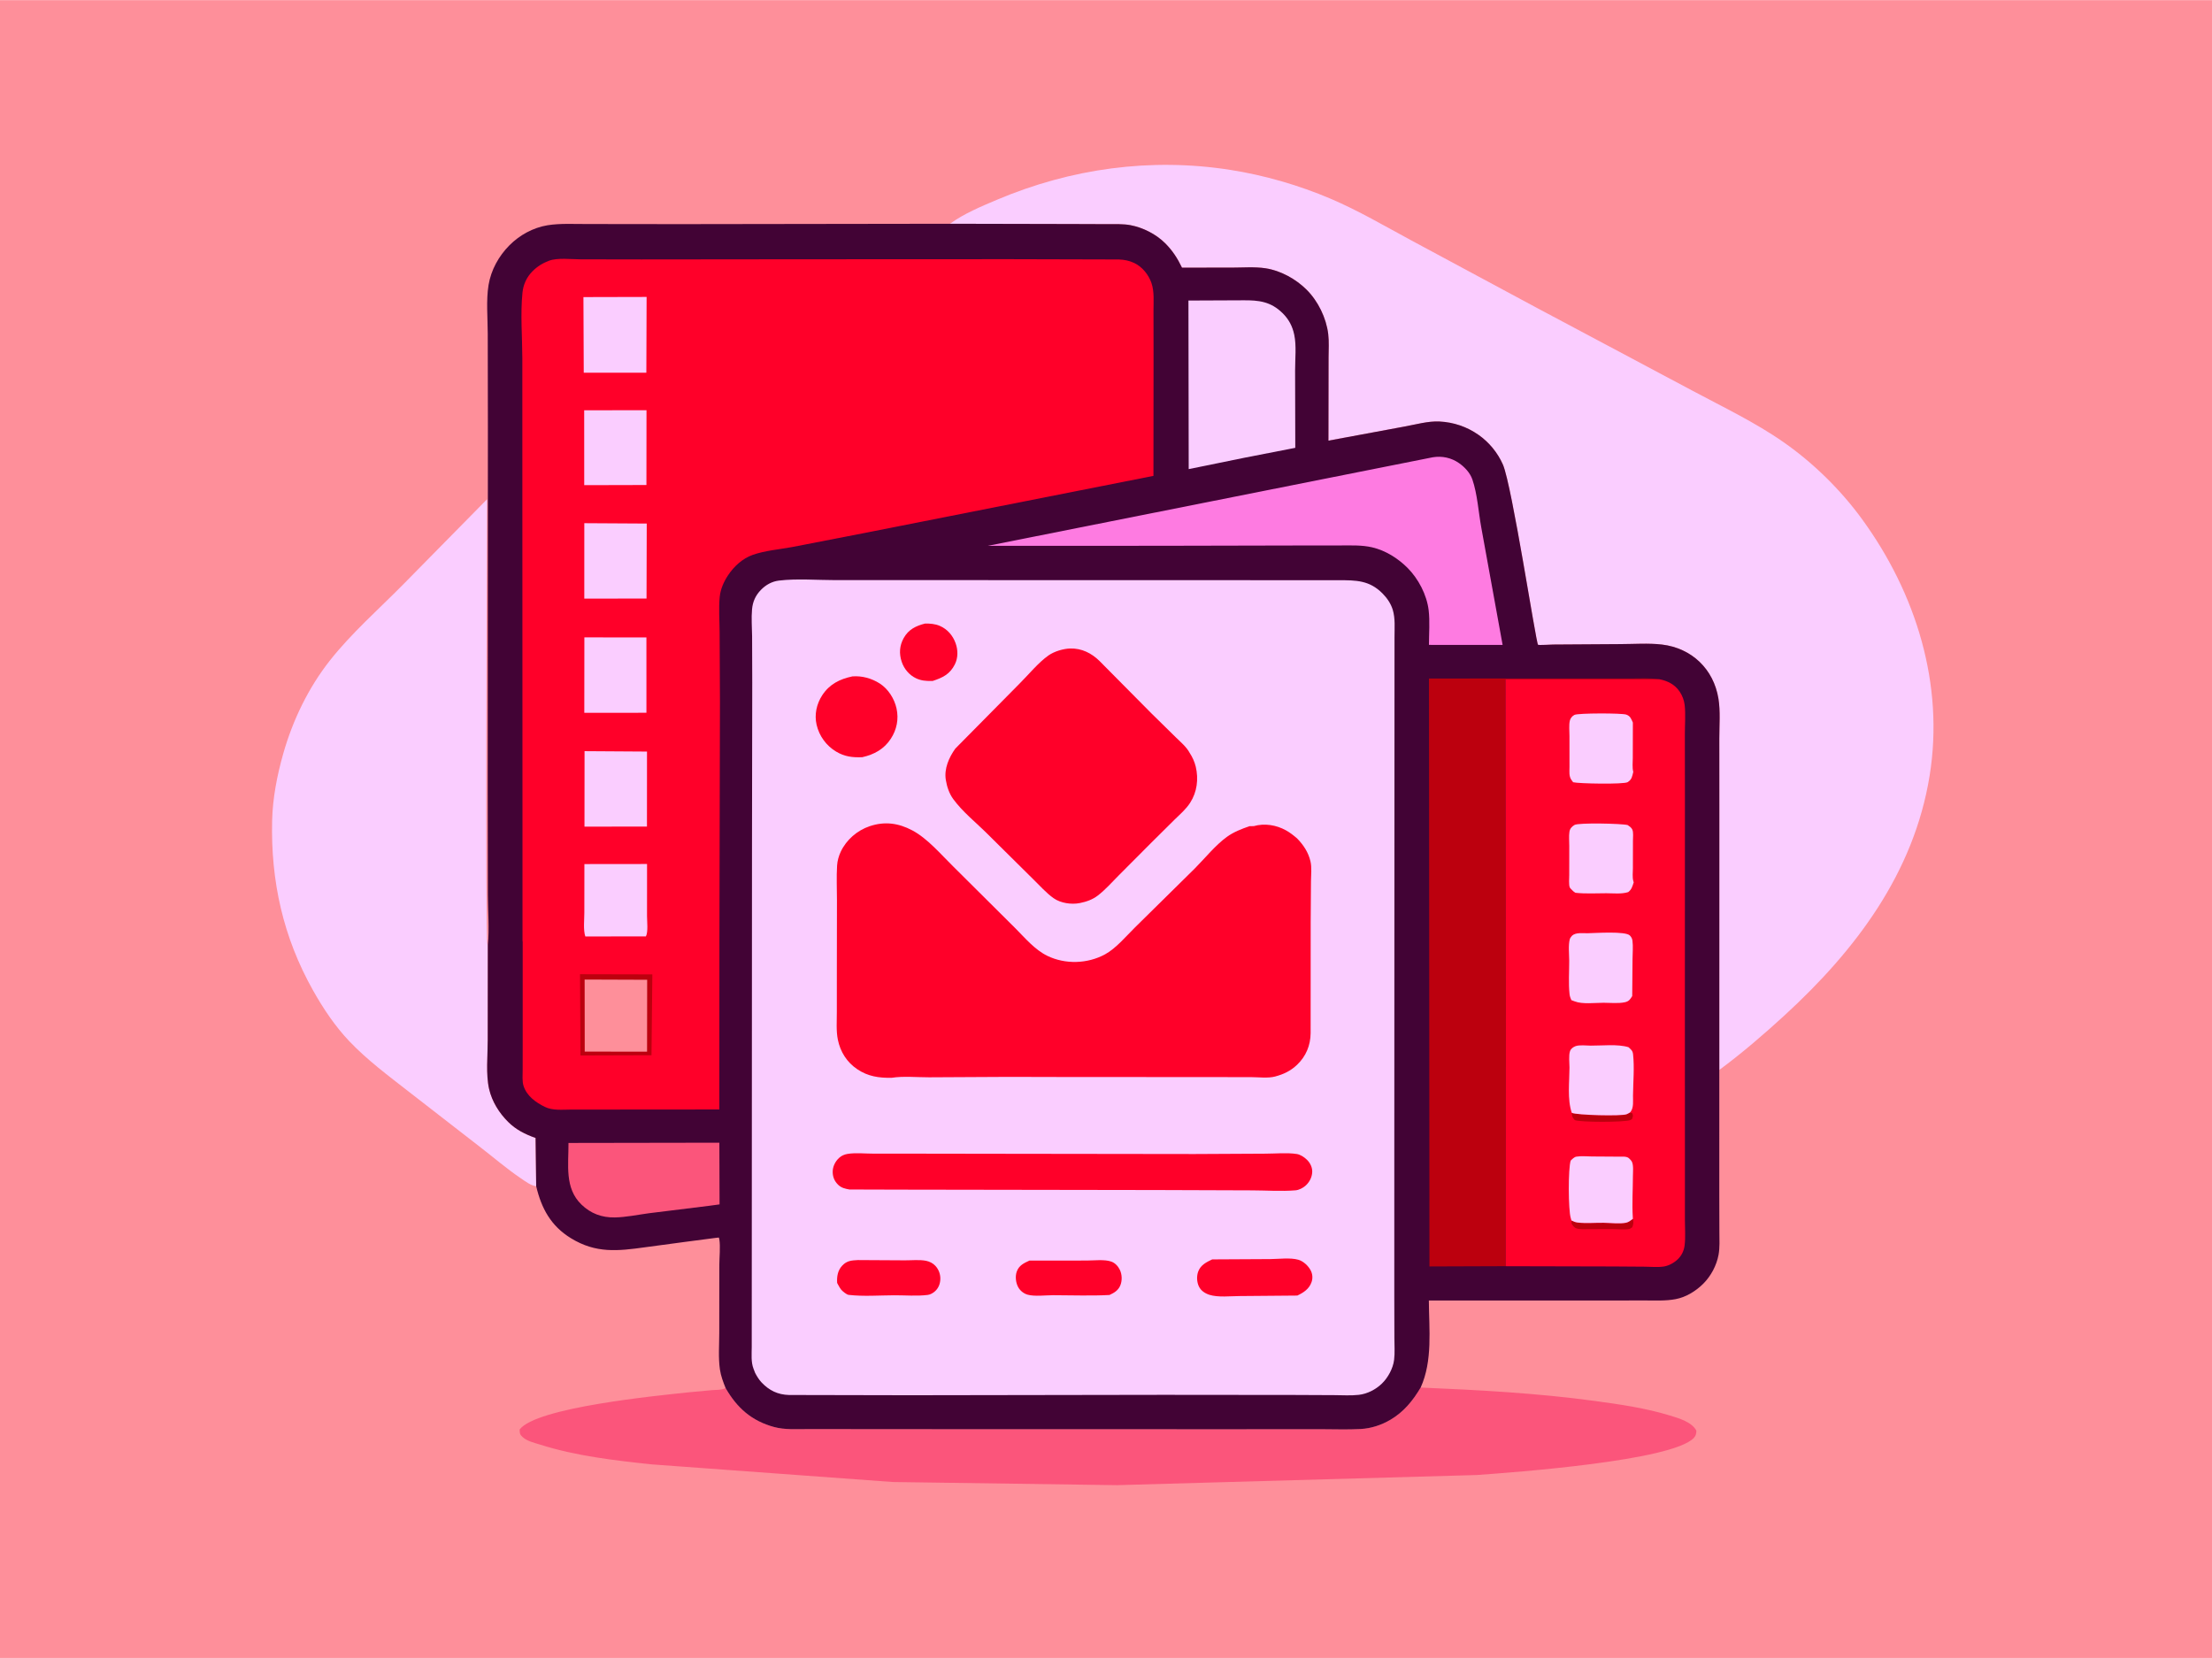<svg version="1.1" xmlns="http://www.w3.org/2000/svg" style="display: block;" viewBox="0 0 2048 1535" width="1366" height="1024">
<path transform="translate(0,0)" fill="rgb(254,143,154)" d="M -0 -0 L 2048 0 L 2048 1535 L -0 1535 L -0 -0 z"/>
<path transform="translate(0,0)" fill="rgb(251,85,123)" d="M 1315.33 1284.63 C 1368.85 1286.92 1422.89 1289.76 1476 1296.98 C 1499.66 1300.2 1523.45 1303.57 1546.34 1310.6 C 1554.54 1313.12 1566.32 1316.51 1570.58 1324.5 C 1570.59 1327.26 1570.2 1329.18 1568.26 1331.25 C 1548.36 1352.54 1402.32 1363.11 1367.24 1365.63 L 1034.18 1375.02 L 826.568 1372.1 L 603.824 1355.81 C 569.129 1352.15 533.367 1348.05 500.016 1337.46 C 494.906 1335.84 488.167 1334.34 484.127 1330.7 C 481.157 1328.02 481.288 1327.33 481.103 1323.5 C 496.505 1302.97 607.876 1292.23 637.5 1289.06 L 659.43 1287.02 C 662.866 1286.77 667.405 1286.99 670.598 1285.65 L 671.819 1285.11 C 682.358 1303.52 696.022 1315.61 716.745 1321.19 C 726.596 1323.84 737.148 1323.09 747.277 1323.11 L 789.312 1323.13 L 924.519 1323.23 L 1149.34 1323.24 L 1221.74 1323.19 C 1234.39 1323.17 1247.3 1323.73 1259.9 1323.02 C 1269.58 1322.47 1279.03 1319.35 1287.36 1314.45 C 1299.72 1307.18 1308.09 1296.82 1315.33 1284.63 z"/>
<path transform="translate(0,0)" fill="rgb(250,205,255)" d="M 496.434 1098.24 C 491.465 1097.63 486.499 1093.78 482.41 1091.03 C 468.834 1081.88 456.454 1071.06 443.47 1061.12 L 378.497 1010.7 C 359.535 995.886 340.29 981.643 323.616 964.189 C 310.313 950.264 299.234 933.635 289.823 916.904 C 262.202 867.798 250.661 815.959 251.951 759.858 C 252.433 738.913 256.522 717.899 262.224 697.789 C 271.03 666.73 285.567 636.581 305.63 611.201 C 325.432 586.151 350.364 564.206 372.817 541.501 L 450.923 462.169 C 450.877 495.532 449.159 869.489 451.259 874.129 L 451.659 874.772 L 451.573 963.156 C 451.585 977.185 449.723 994.706 452.859 1008.25 C 455.547 1019.85 462.088 1030.31 470.466 1038.66 C 477.774 1045.94 486.244 1050.13 495.869 1053.53 L 496.434 1098.24 z"/>
<path transform="translate(0,0)" fill="rgb(250,205,255)" d="M 879.589 207.054 C 892.415 197.699 908.414 191.041 923 184.862 C 991.452 155.862 1065.45 145.637 1139.07 157.178 C 1170.7 162.137 1202.57 171.345 1232.02 183.908 C 1257.51 194.777 1282.1 209.194 1306.49 222.364 L 1422.33 284.638 L 1566.32 361.294 C 1595.22 376.764 1624.92 390.809 1651.82 409.655 C 1679.25 428.867 1704.56 453.81 1724.25 480.928 C 1773.98 549.398 1800.23 633.536 1786.55 718.171 C 1771.98 808.373 1718.05 879.655 1652.18 940.068 C 1633.07 957.59 1612.71 975.137 1591.84 990.541 L 1591.88 750.599 L 1591.85 683.484 C 1591.84 671.57 1592.94 658.508 1591.04 646.796 C 1586.6 619.387 1566.29 599.952 1538.75 596.682 C 1526.3 595.203 1512.55 596.261 1499.97 596.267 L 1438.04 596.669 C 1436.54 596.69 1424.65 597.38 1424.01 596.896 C 1422.13 595.482 1399.9 449.191 1391.48 430.037 C 1386.66 419.062 1378.68 409.378 1368.87 402.497 C 1358.16 394.988 1345.84 390.816 1332.76 390.156 C 1322.28 389.628 1310.71 392.96 1300.36 394.822 L 1229.95 407.882 L 1230.07 330.808 C 1230.1 323.765 1230.59 316.187 1229.75 309.218 C 1227.96 294.257 1220.32 278.627 1209.68 268.062 C 1199.74 258.197 1185.72 250.415 1171.77 248.284 C 1161.6 246.729 1150.14 247.687 1139.83 247.676 L 1094.36 247.688 C 1090.09 238.899 1085.69 231.993 1078.74 225.054 C 1070.37 216.697 1058.29 210.562 1046.67 208.372 C 1039.91 207.099 1032.58 207.453 1025.72 207.421 L 993.401 207.301 L 879.589 207.054 z"/>
<path transform="translate(0,0)" fill="rgb(66,3,53)" d="M 879.589 207.054 L 993.401 207.301 L 1025.72 207.421 C 1032.58 207.453 1039.91 207.099 1046.67 208.372 C 1058.29 210.562 1070.37 216.697 1078.74 225.054 C 1085.69 231.993 1090.09 238.899 1094.36 247.688 L 1139.83 247.676 C 1150.14 247.687 1161.6 246.729 1171.77 248.284 C 1185.72 250.415 1199.74 258.197 1209.68 268.062 C 1220.32 278.627 1227.96 294.257 1229.75 309.218 C 1230.59 316.187 1230.1 323.765 1230.07 330.808 L 1229.95 407.882 L 1300.36 394.822 C 1310.71 392.96 1322.28 389.628 1332.76 390.156 C 1345.84 390.816 1358.16 394.988 1368.87 402.497 C 1378.68 409.378 1386.66 419.062 1391.48 430.037 C 1399.9 449.191 1422.13 595.482 1424.01 596.896 C 1424.65 597.38 1436.54 596.69 1438.04 596.669 L 1499.97 596.267 C 1512.55 596.261 1526.3 595.203 1538.75 596.682 C 1566.29 599.952 1586.6 619.387 1591.04 646.796 C 1592.94 658.508 1591.84 671.57 1591.85 683.484 L 1591.88 750.599 L 1591.84 990.541 L 1591.82 1106.02 L 1591.91 1140.86 C 1591.92 1147.73 1592.39 1155.01 1591.12 1161.8 C 1589.3 1171.58 1584.16 1181.24 1577.18 1188.29 C 1570.32 1195.21 1561.15 1200.9 1551.49 1202.76 C 1542.21 1204.55 1532.37 1203.98 1522.94 1204 L 1479.03 1204.05 L 1322.92 1204.03 C 1323.07 1230.83 1326.6 1259.69 1315.33 1284.63 C 1308.09 1296.82 1299.72 1307.18 1287.36 1314.45 C 1279.03 1319.35 1269.58 1322.47 1259.9 1323.02 C 1247.3 1323.73 1234.39 1323.17 1221.74 1323.19 L 1149.34 1323.24 L 924.519 1323.23 L 789.312 1323.13 L 747.277 1323.11 C 737.148 1323.09 726.596 1323.84 716.745 1321.19 C 696.022 1315.61 682.358 1303.52 671.819 1285.11 C 669.564 1279.55 667.419 1273.87 666.548 1267.91 C 664.963 1257.05 665.923 1245.15 665.931 1234.14 L 665.996 1171.33 C 666.006 1163.9 667.1 1154.49 665.996 1147.31 C 665.965 1147.12 665.658 1145.84 665.497 1145.74 C 665.398 1145.68 663.05 1146.01 662.882 1146.03 L 633.984 1149.81 L 597.493 1154.71 C 571.861 1158.28 551.76 1160.54 528.633 1146.39 C 510.056 1135.02 501.305 1118.81 496.434 1098.24 L 495.869 1053.53 C 486.244 1050.13 477.774 1045.94 470.466 1038.66 C 462.088 1030.31 455.547 1019.85 452.859 1008.25 C 449.723 994.706 451.585 977.185 451.573 963.156 L 451.659 874.772 C 453.184 860.044 451.733 843.486 451.696 828.556 L 451.554 728.725 L 451.715 395.601 L 451.585 308.759 C 451.556 294.436 450.006 277.874 452.33 263.772 C 454.624 249.847 461.772 236.961 471.671 227.001 C 481.071 217.545 493.577 210.669 506.809 208.471 C 518.864 206.469 532.689 207.41 544.955 207.302 L 630.23 207.403 L 879.589 207.054 z"/>
<path transform="translate(0,0)" fill="rgb(251,85,123)" d="M 526.336 1058.16 L 666.027 1057.93 L 666.212 1115.05 L 656.362 1116.38 L 600.692 1123.26 C 590.395 1124.65 579.607 1126.94 569.246 1127.13 C 557.235 1127.35 546.965 1123.56 538.292 1115.16 C 522.527 1099.88 526.482 1078.27 526.336 1058.16 z"/>
<path transform="translate(0,0)" fill="rgb(250,205,255)" d="M 1152.72 423.604 L 1100.57 434.229 L 1100.33 278.147 L 1151.04 277.928 C 1165.52 277.793 1176.64 279.1 1187.53 289.87 C 1193.29 295.571 1196.6 301.883 1198.28 309.786 C 1200.44 319.966 1199.04 332.469 1199.08 343.014 L 1199.25 414.53 L 1152.72 423.604 z"/>
<path transform="translate(0,0)" fill="rgb(254,123,225)" d="M 1326.6 423.268 C 1335.22 421.872 1343.68 423.683 1350.83 428.667 C 1356.05 432.304 1361.09 437.673 1363.2 443.785 C 1367.85 457.288 1368.88 474.228 1371.47 488.375 L 1391.21 597.036 L 1323 596.99 C 1323.01 586.542 1323.96 575.214 1322.73 564.899 C 1321.02 550.607 1313.24 535.772 1303.16 525.668 C 1294.31 516.782 1282.64 509.479 1270.33 506.65 C 1260.77 504.454 1250.98 504.922 1241.24 504.919 L 1202.68 504.952 L 1074.4 505.232 L 914.415 505.292 L 1326.6 423.268 z"/>
<path transform="translate(0,0)" fill="rgb(188,0,14)" d="M 1394.05 1172.26 L 1323.47 1172.51 L 1323.03 628.129 L 1467.25 628.097 L 1509.76 628.098 C 1518.53 628.104 1527.66 627.552 1536.34 628.804 L 1393.86 628.804 L 1394.18 934.166 L 1394.05 1172.26 z"/>
<path transform="translate(0,0)" fill="rgb(255,0,41)" d="M 1536.34 628.804 C 1543.91 630.258 1550.51 633.542 1555 640.064 C 1557.57 643.803 1559.25 648.198 1559.76 652.71 C 1560.74 661.337 1559.91 670.985 1559.93 679.7 L 1559.99 738.981 L 1559.95 934.876 L 1559.99 1085.26 L 1559.98 1129.9 C 1559.98 1137.44 1560.64 1145.66 1559.69 1153.13 C 1559.07 1158.09 1556.97 1162.37 1553.39 1165.85 C 1550.02 1169.13 1545.03 1171.89 1540.35 1172.58 C 1534.85 1173.4 1528.58 1172.8 1522.98 1172.73 L 1493.65 1172.52 L 1394.97 1172.29 L 1394.05 1172.26 L 1394.18 934.166 L 1393.86 628.804 L 1536.34 628.804 z"/>
<path transform="translate(0,0)" fill="rgb(188,0,14)" d="M 1511.84 1128.42 C 1512.48 1131.99 1512.47 1132.79 1511.29 1136.21 C 1510.64 1136.59 1509.16 1137.74 1508.5 1137.85 C 1503.87 1138.65 1497.62 1137.9 1492.84 1137.91 L 1471.67 1137.95 C 1467.94 1137.95 1463.1 1138.41 1459.52 1137.26 C 1457.51 1136.62 1456.23 1134.66 1455.1 1133 L 1454.92 1129.92 C 1456.67 1130.82 1458.53 1131.6 1460.5 1131.84 C 1468.24 1132.79 1476.84 1131.98 1484.7 1132.08 C 1491 1132.16 1499.62 1133.27 1505.64 1132 C 1507.87 1131.53 1510.05 1129.76 1511.84 1128.42 z"/>
<path transform="translate(0,0)" fill="rgb(188,0,14)" d="M 1509.09 1029.96 L 1511.17 1030.56 C 1512.4 1033.05 1511.84 1033.43 1511.04 1036 C 1510.42 1036.42 1510.09 1036.69 1509.43 1036.97 C 1504.29 1039.11 1462.54 1039.1 1458 1037 C 1455.68 1034.18 1455.5 1033.91 1455.28 1030.28 C 1459.71 1032.42 1501.27 1033.53 1506.08 1031.55 C 1507.03 1031.16 1507.85 1030.68 1508.72 1030.16 L 1509.09 1029.96 z"/>
<path transform="translate(0,0)" fill="rgb(250,205,255)" d="M 1454.92 1129.92 L 1454.31 1127.76 C 1451.98 1120.62 1451.8 1081.6 1454.25 1074.5 C 1455.71 1073.09 1457.44 1071.19 1459.52 1070.84 C 1463.97 1070.09 1469.4 1070.65 1473.92 1070.68 L 1498.97 1070.85 C 1501.77 1070.89 1505.66 1070.36 1508 1072.17 C 1508.87 1072.83 1510.38 1074.52 1510.88 1075.5 C 1512.58 1078.79 1511.86 1085.28 1511.85 1088.9 C 1511.82 1101.45 1510.96 1114.47 1511.74 1126.95 L 1511.84 1128.42 C 1510.05 1129.76 1507.87 1131.53 1505.64 1132 C 1499.62 1133.27 1491 1132.16 1484.7 1132.08 C 1476.84 1131.98 1468.24 1132.79 1460.5 1131.84 C 1458.53 1131.6 1456.67 1130.82 1454.92 1129.92 z"/>
<path transform="translate(0,0)" fill="rgb(250,205,255)" d="M 1455.28 1030.28 C 1450.97 1018.02 1453.09 1001.45 1453.12 988.385 C 1453.14 984.138 1452.24 977.081 1453.63 973.137 C 1454.43 970.887 1456.49 969.399 1458.66 968.567 C 1462.26 967.188 1468.89 968.015 1472.76 968.045 C 1483.21 968.125 1497.86 966.433 1507.76 969.5 C 1510.09 971.659 1511.6 972.629 1511.98 976 C 1513.34 988.148 1512.06 1002.16 1511.93 1014.48 C 1511.88 1019.1 1512.71 1025.41 1509.72 1029.31 L 1509.09 1029.96 L 1508.72 1030.16 C 1507.85 1030.68 1507.03 1031.16 1506.08 1031.55 C 1501.27 1033.53 1459.71 1032.42 1455.28 1030.28 z"/>
<path transform="translate(0,0)" fill="rgb(250,205,255)" d="M 1456.31 724.142 L 1456.28 723.813 L 1455.02 722.19 C 1452.42 718.532 1453.14 714.341 1453.12 710.057 L 1453.1 681.377 C 1453.12 676.926 1452.48 671.456 1453.43 667.197 C 1453.92 664.961 1455.67 662.817 1457.75 661.797 C 1461.23 660.093 1501.43 660.068 1505.68 661.543 C 1509.5 662.866 1510.3 665.569 1511.8 668.932 L 1511.73 701.534 C 1511.75 705.59 1511.11 710.75 1512.18 714.577 C 1511.15 718.743 1510.97 721.528 1507 724.08 C 1503.61 726.259 1461.51 725.506 1456.31 724.142 z"/>
<path transform="translate(0,0)" fill="rgb(250,205,255)" d="M 1454.84 925.903 C 1454.05 924.085 1453.39 922.338 1453.18 920.35 C 1452.1 910.389 1452.89 899.464 1452.87 889.41 C 1452.85 883.526 1451.9 875.209 1453.39 869.5 C 1453.61 868.634 1454.86 866.85 1455.5 866.248 C 1458.87 863.055 1465.49 864.037 1469.85 863.977 C 1476.84 863.88 1504.9 861.838 1509.03 866.081 C 1510.37 867.459 1511.16 868.91 1511.42 870.83 C 1512.15 876.234 1511.51 882.625 1511.49 888.142 L 1511.21 922.163 C 1509.36 925.158 1508.17 927.055 1504.42 927.871 C 1498.45 929.171 1490.86 928.36 1484.74 928.355 C 1477.02 928.349 1465.03 929.898 1457.93 927.061 L 1454.84 925.903 z"/>
<path transform="translate(0,0)" fill="rgb(250,205,255)" d="M 1458.62 826.52 C 1457.45 825.81 1456.62 825.194 1455.67 824.179 C 1455.12 823.582 1453.75 822.338 1453.42 821.619 C 1452.32 819.247 1452.9 812.843 1452.89 810.114 L 1452.92 783.182 C 1452.94 779.019 1452.45 774.079 1453.08 770 C 1453.53 767.066 1455.33 765.158 1457.83 763.692 C 1461.49 761.541 1501.43 762.344 1507 763.83 C 1508.59 764.913 1510.46 766.137 1511.28 767.941 C 1512.48 770.585 1511.87 775.313 1511.88 778.201 L 1511.83 803.857 C 1511.82 807.456 1511.23 812.143 1512.21 815.61 L 1512.59 816.859 C 1511.41 820.461 1510.68 823.503 1507.5 825.887 C 1501.4 827.88 1493.6 826.956 1487.22 826.95 C 1477.85 826.942 1467.94 827.573 1458.62 826.52 z"/>
<path transform="translate(0,0)" fill="rgb(255,0,41)" d="M 483.774 870.976 L 483.629 454.464 L 483.604 331.426 C 483.547 311.666 481.741 290.415 483.733 270.843 C 484.507 263.235 487.626 256.497 493.012 251.052 C 497.429 246.585 502.425 243.513 508.279 241.305 C 516.129 238.344 528.907 239.981 537.393 239.996 L 593.825 240.093 L 736.207 239.947 L 934.482 239.861 L 1035.99 240.123 C 1041.1 240.347 1045.43 241.189 1050.11 243.373 C 1057.5 246.82 1063.51 254.323 1066.1 261.938 C 1068.88 270.107 1067.95 279.293 1067.97 287.828 L 1068.03 328 L 1067.93 440.503 L 799.773 493.507 L 733.608 506.357 C 721.631 508.583 708.424 509.6 696.942 513.639 C 687.518 516.954 679.574 524.26 674.104 532.5 C 670.175 538.42 667.114 545.246 666.379 552.362 C 665.293 562.883 666.194 574.349 666.264 584.957 L 666.574 649.883 L 666.083 871.059 L 666 1027.16 L 564.522 1027.24 L 528.733 1027.26 C 520.823 1027.28 511.767 1028.33 504.5 1024.78 C 496.057 1020.64 487.755 1014.73 484.728 1005.32 C 483.338 1001.01 483.924 995.334 483.909 990.79 L 483.935 963.613 L 483.93 871.835 L 483.774 870.976 z"/>
<path transform="translate(0,0)" fill="rgb(250,205,255)" d="M 541.924 866.969 C 539.896 860.841 541.014 851.597 541.011 845.056 L 541.069 799.938 L 599.076 799.871 L 599.054 848.005 C 599.041 852.905 600.223 862.742 598.02 866.91 L 541.924 866.969 z"/>
<path transform="translate(0,0)" fill="rgb(250,205,255)" d="M 540.878 379.771 L 598.571 379.696 L 598.501 448.958 L 540.914 449.096 L 540.878 379.771 z"/>
<path transform="translate(0,0)" fill="rgb(250,205,255)" d="M 541.043 590.041 L 598.494 590.084 L 598.506 659.848 L 540.981 659.852 L 541.043 590.041 z"/>
<path transform="translate(0,0)" fill="rgb(250,205,255)" d="M 540.989 484.307 L 598.792 484.646 L 598.594 554.103 L 540.977 554.137 L 540.989 484.307 z"/>
<path transform="translate(0,0)" fill="rgb(250,205,255)" d="M 541.213 695.389 L 599.031 695.764 L 598.989 765.202 L 541.142 765.293 L 541.213 695.389 z"/>
<path transform="translate(0,0)" fill="rgb(250,205,255)" d="M 540.174 274.955 L 598.665 274.816 L 598.429 344.976 L 540.47 344.981 L 540.174 274.955 z"/>
<path transform="translate(0,0)" fill="rgb(188,0,14)" d="M 537.008 901.94 L 603.98 902.089 L 603.198 976.936 L 537.431 977.14 L 537.008 901.94 z"/>
<path transform="translate(0,0)" fill="rgb(254,143,154)" d="M 541.288 906.865 L 599.182 907.075 L 599.088 973.636 L 541.375 973.582 L 541.288 906.865 z"/>
<path transform="translate(0,0)" fill="rgb(250,205,255)" d="M 696.002 1247.18 L 696.247 783.349 L 696.472 632.037 L 696.338 589.012 C 696.241 580.828 695.545 572.208 696.28 564.086 C 696.924 556.967 699.514 551.179 704.506 546.062 C 709.054 541.399 714.685 538.235 721.174 537.449 C 737.813 535.432 756.624 537.026 773.44 537.018 L 883.765 537.017 L 1239.2 537.097 C 1255.57 537.125 1267.92 537.077 1280.15 549.5 C 1284.32 553.736 1287.81 558.873 1289.53 564.612 C 1291.91 572.598 1291.11 581.436 1291.12 589.711 L 1291.1 630.03 L 1290.93 1071.5 L 1290.92 1200.68 L 1291.01 1238.97 C 1291.03 1245.46 1291.53 1252.52 1290.75 1258.96 C 1289.78 1266.9 1285.1 1275.51 1279.37 1281.04 C 1273.7 1286.51 1265.87 1290.52 1258 1291.4 C 1250.69 1292.22 1242.94 1291.71 1235.57 1291.67 L 1198.05 1291.5 L 1077.29 1291.39 L 842.364 1291.76 L 730.463 1291.53 C 720.133 1291.22 712.155 1287.38 705.067 1279.87 C 702.612 1277.26 700.874 1274.3 699.175 1271.17 L 697.654 1267.24 C 695.235 1260.99 695.964 1253.8 696.002 1247.18 z"/>
<path transform="translate(0,0)" fill="rgb(255,0,41)" d="M 856.454 577.237 C 860.942 577.139 865.863 577.555 870.025 579.348 C 877.156 582.42 882.193 588.251 884.778 595.5 C 887.025 601.802 887.102 608.899 884.089 614.972 C 879.546 624.127 872.807 627.356 863.494 630.395 L 862.232 630.407 C 857.264 630.48 852.775 630.096 848.211 627.96 C 841.822 624.969 837.028 619.23 834.825 612.575 C 832.334 605.05 832.792 597.67 836.694 590.668 C 841.138 582.694 848.018 579.371 856.454 577.237 z"/>
<path transform="translate(0,0)" fill="rgb(255,0,41)" d="M 794.263 1166.6 L 837.81 1166.85 C 843.988 1166.89 851.522 1166.07 857.529 1167.31 C 860.731 1167.96 863.803 1169.54 866.034 1171.95 C 869.171 1175.34 870.824 1179.89 870.609 1184.5 C 870.408 1188.82 868.809 1192.84 865.47 1195.67 C 863.647 1197.22 861.38 1198.57 858.972 1198.87 C 849.152 1200.13 837.896 1199.16 827.94 1199.21 C 814.211 1199.27 799.319 1200.43 785.72 1198.83 C 783.793 1198.61 780.007 1195.45 778.729 1193.89 C 777.745 1192.68 777.003 1191.29 776.25 1189.93 L 775.82 1189.18 L 775.076 1187.76 C 774.713 1181.91 775.59 1176.17 779.788 1171.73 C 784.142 1167.12 788.324 1166.94 794.263 1166.6 z"/>
<path transform="translate(0,0)" fill="rgb(255,0,41)" d="M 953.112 1167.08 L 1006.06 1167.04 C 1012.83 1167.05 1022.84 1165.76 1029.08 1168.08 C 1032.55 1169.38 1035.22 1172.36 1036.81 1175.62 C 1038.86 1179.84 1039.1 1185.47 1037.33 1189.87 C 1035.4 1194.68 1031.65 1196.91 1027.21 1198.93 C 1009.95 1199.87 992.25 1199.14 974.946 1199.14 C 968.116 1199.14 957.745 1200.49 951.291 1198.61 C 947.679 1197.55 944.538 1194.97 942.715 1191.7 C 940.454 1187.64 939.781 1181.66 941.379 1177.24 C 943.456 1171.5 947.981 1169.44 953.112 1167.08 z"/>
<path transform="translate(0,0)" fill="rgb(255,0,41)" d="M 1122.32 1165.98 L 1176.13 1165.69 C 1183.78 1165.63 1194.71 1164.2 1202 1166.28 C 1206.66 1167.61 1211.13 1171.75 1213.42 1175.99 C 1215.26 1179.4 1215.59 1183.37 1214.3 1187.04 C 1212.08 1193.38 1206.89 1196.75 1201.13 1199.47 L 1148 1199.92 C 1139.43 1199.93 1127.84 1201.35 1119.73 1198.76 C 1115.64 1197.44 1111.88 1194.98 1109.99 1190.99 C 1108.04 1186.86 1107.79 1181.45 1109.39 1177.18 C 1111.69 1171.09 1116.86 1168.61 1122.32 1165.98 z"/>
<path transform="translate(0,0)" fill="rgb(255,0,41)" d="M 789.18 626.155 C 798.136 625.465 807.086 627.957 814.622 632.804 C 822.414 637.816 828.105 646.889 830.065 655.862 C 832.219 665.723 830.304 675.36 824.825 683.814 C 818.531 693.527 809.372 698.486 798.328 700.992 C 789.279 701.326 782.091 700.524 774.192 695.827 C 765.034 690.382 758.491 681.38 756.068 671 C 753.863 661.555 756.006 651.65 761.312 643.563 C 768.047 633.296 777.512 628.651 789.18 626.155 z"/>
<path transform="translate(0,0)" fill="rgb(255,0,41)" d="M 867.674 1068.09 L 904.723 1068.16 L 1105.94 1068.42 L 1171.73 1068.08 C 1180.95 1068.06 1191.69 1067 1200.68 1068.4 C 1203.98 1068.91 1207.72 1071.4 1210.09 1073.76 C 1213.1 1076.75 1215.12 1080.82 1214.93 1085.11 C 1214.71 1090.01 1212.36 1094.48 1208.75 1097.72 C 1206.35 1099.87 1202.64 1101.76 1199.44 1102.03 C 1186.38 1103.12 1172.42 1102.09 1159.23 1102.06 L 1072.75 1101.76 L 834.262 1101.39 L 786.412 1101.25 C 782.465 1100.52 779.081 1099.83 776.077 1096.95 C 772.729 1093.73 771.054 1089.85 770.957 1085.24 C 770.852 1080.19 773.23 1075.34 776.941 1071.93 C 779.139 1069.91 781.762 1068.81 784.688 1068.31 C 792.027 1067.07 801.23 1068.07 808.734 1068.06 L 867.674 1068.09 z"/>
<path transform="translate(0,0)" fill="rgb(255,0,41)" d="M 884.502 693.006 L 944.027 632.77 C 952.298 624.549 961.323 613.381 970.786 606.734 C 976.045 603.039 984.377 600.505 990.798 600.325 C 1001.43 600.027 1010.59 604.604 1017.99 611.894 L 1065.9 660.246 L 1088.66 682.611 C 1093 686.871 1098.65 691.574 1101.47 696.994 C 1103.99 700.813 1106.08 705.4 1107.12 709.858 C 1109.79 721.329 1108.34 733.147 1101.91 743.178 C 1098.09 749.137 1092.52 753.866 1087.49 758.784 L 1066.12 779.981 L 1035.57 810.647 C 1029.45 816.813 1023.39 823.709 1016.51 829.014 C 1011.54 832.848 1005.8 834.855 999.704 836.054 C 992.02 837.566 982.112 836.174 975.565 831.59 C 968.714 826.792 962.598 819.749 956.56 813.916 L 914.593 772.367 C 904.093 761.831 891.36 751.788 882.599 739.803 C 878.799 734.605 876.72 728.294 875.691 721.983 C 873.999 711.606 878.616 701.22 884.502 693.006 z"/>
<path transform="translate(0,0)" fill="rgb(255,0,41)" d="M 825.516 997.838 C 813.711 998.023 803.649 996.603 793.678 989.871 C 784.062 983.378 778.019 973.823 775.729 962.5 C 774.084 954.364 774.8 945.208 774.787 936.917 L 774.807 894.029 L 774.903 833.463 C 774.912 822.793 774.356 811.821 775.029 801.18 C 775.298 796.924 776.593 792.345 778.405 788.5 C 783.612 777.449 793.609 768.795 805.16 764.891 C 818.993 760.217 831.723 761.911 844.59 768.709 C 858.765 776.198 871.134 790.987 882.557 802.171 L 940.137 859.447 C 949.15 868.49 958.127 879.298 969.747 884.937 C 986.302 892.97 1006.92 892.337 1023.07 883.541 C 1033.25 877.991 1042.43 866.923 1050.68 858.762 L 1106.18 804.045 C 1115.61 794.596 1125.23 782.495 1135.94 774.753 C 1142.26 770.179 1149.57 767.36 1156.9 764.858 L 1160.8 764.795 C 1170.79 761.949 1181.6 763.722 1190.57 768.671 C 1194.34 770.753 1197.58 773.323 1200.85 776.106 C 1206.81 782.222 1211.3 788.941 1213.31 797.382 C 1214.65 802.994 1213.82 810.048 1213.78 815.875 L 1213.51 853.385 L 1213.46 956.5 C 1213.33 967.852 1209.15 977.986 1200.86 985.837 C 1194.88 991.506 1188.5 994.527 1180.62 996.632 C 1173.94 998.418 1165.28 997.232 1158.31 997.22 L 1112.46 997.172 L 1022.62 997.119 L 974.525 997.084 L 934.593 996.978 L 860.173 997.373 C 849.211 997.4 836.253 996.105 825.516 997.838 z"/>
</svg>
